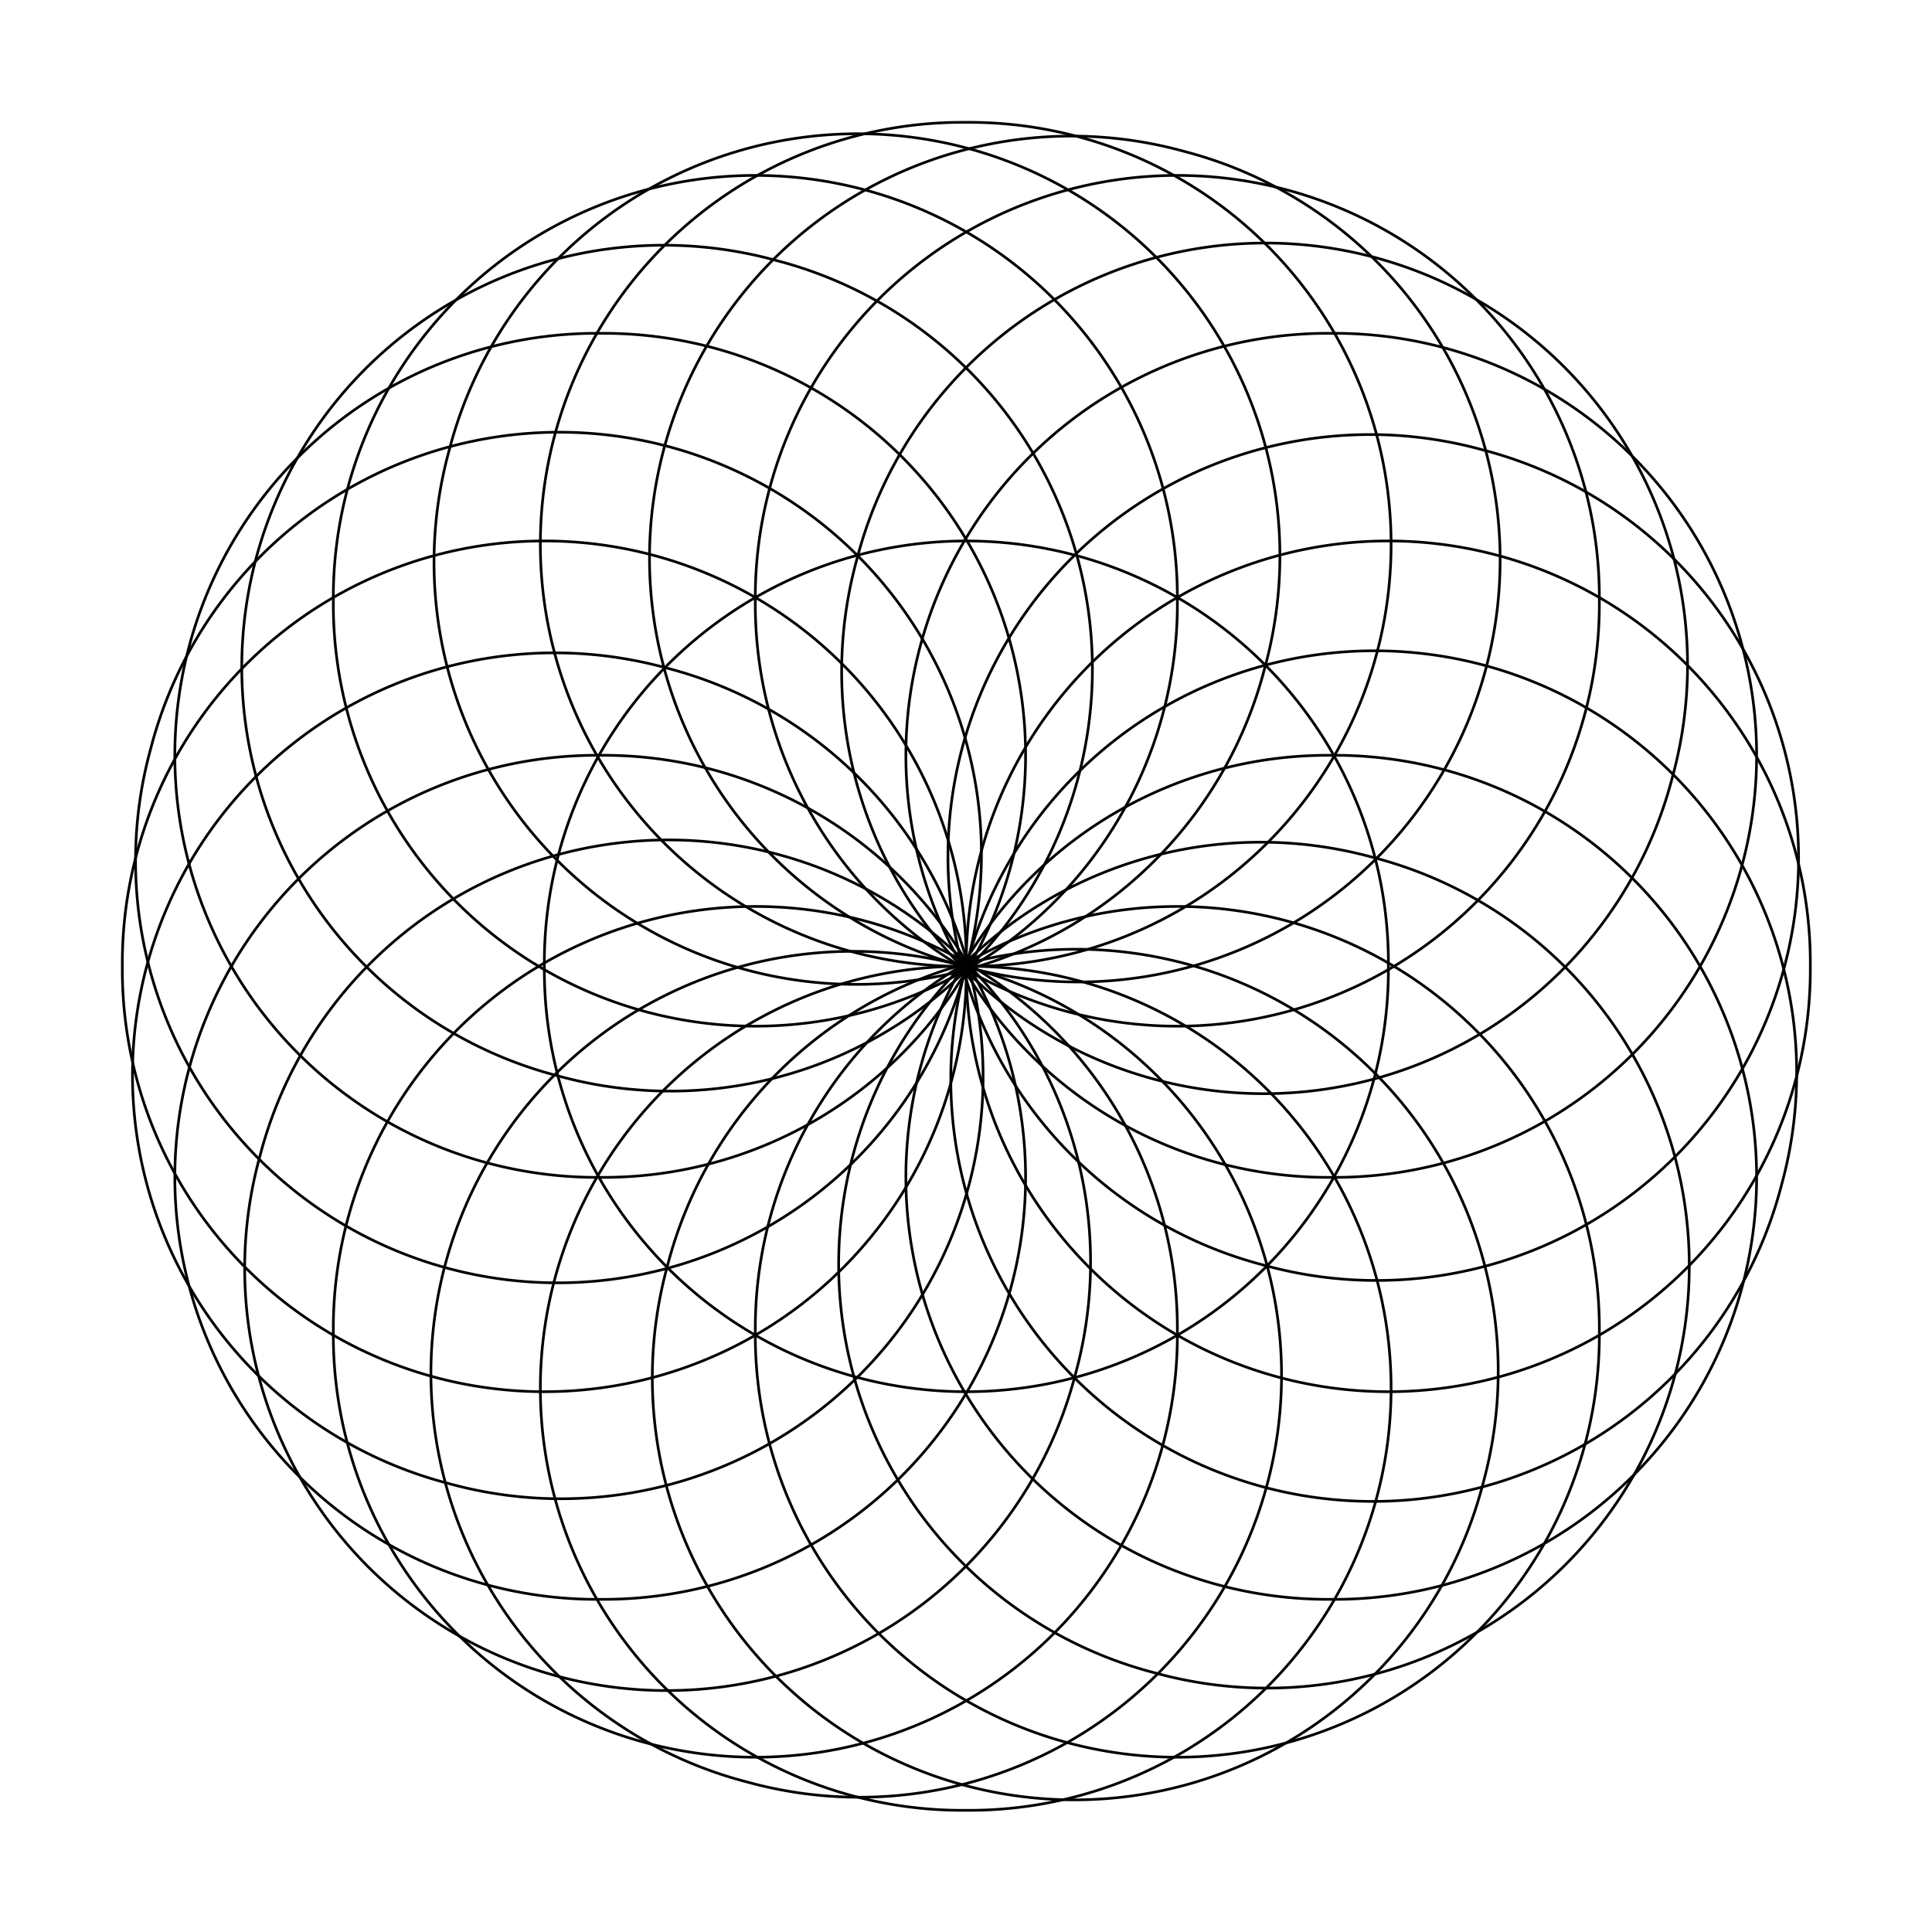 <?xml version="1.0" encoding="UTF-8" standalone="no"?>
<!-- Created with Inkscape (http://www.inkscape.org/) -->
<svg xmlns:rdf="http://www.w3.org/1999/02/22-rdf-syntax-ns#" xmlns="http://www.w3.org/2000/svg" xmlns:cc="http://web.resource.org/cc/" xmlns:dc="http://purl.org/dc/elements/1.1/" xmlns:svg="http://www.w3.org/2000/svg" xmlns:inkscape="http://www.inkscape.org/namespaces/inkscape" xmlns:sodipodi="http://sodipodi.sourceforge.net/DTD/sodipodi-0.dtd" xmlns:ns1="http://sozi.baierouge.fr" xmlns:xlink="http://www.w3.org/1999/xlink" id="svg2" viewBox="0 0 720 720" version="1.1" inkscape:version="0.91 r13725">
  <g id="g4315" style="stroke:#000000;stroke-width:.569" transform="matrix(1.757 0 0 1.757 -580.25 -127.71)">
    <g id="g4221" style="stroke:#000000;stroke-width:.569" transform="translate(166.15 -23.184)">
      <g id="g4223" style="stroke:#000000;stroke-width:.569">
        <g id="g4225" style="stroke:#000000;stroke-width:.569">
          <path id="path4229" style="stroke:#000000;stroke-width:.405;fill:none" d="m386.4 300.75a63.757 63.757 0 1 1 -127.51 0 63.757 63.757 0 1 1 127.51 0z" transform="matrix(1.404 0 0 1.404 5.575 -121.42)"/>
          <path id="path4231" style="stroke:#000000;stroke-width:.405;fill:none" d="m386.4 300.75a63.757 63.757 0 1 1 -127.51 0 63.757 63.757 0 1 1 127.51 0z" transform="matrix(1.404 0 0 1.404 -39.175 -198.95)"/>
          <path id="path4233" style="stroke:#000000;stroke-width:.405;fill:none" d="m386.4 300.75a63.757 63.757 0 1 1 -127.51 0 63.757 63.757 0 1 1 127.51 0z" transform="matrix(1.404 0 0 1.404 -128.68 -198.95)"/>
          <path id="path4235" style="stroke:#000000;stroke-width:.405;fill:none" d="m386.4 300.75a63.757 63.757 0 1 1 -127.51 0 63.757 63.757 0 1 1 127.51 0z" transform="matrix(1.404 0 0 1.404 -173.43 -121.42)"/>
          <path id="path4237" style="stroke:#000000;stroke-width:.405;fill:none" d="m386.4 300.75a63.757 63.757 0 1 1 -127.51 0 63.757 63.757 0 1 1 127.51 0z" transform="matrix(1.404 0 0 1.404 -128.68 -43.892)"/>
          <path id="path4239" style="stroke:#000000;stroke-width:.405;fill:none" d="m386.4 300.75a63.757 63.757 0 1 1 -127.51 0 63.757 63.757 0 1 1 127.51 0z" transform="matrix(1.404 0 0 1.404 -39.175 -43.892)"/>
        </g>
        <g id="g4241" style="stroke:#000000;stroke-width:.569" transform="matrix(0 1 -1 0 669.77 -68.231)">
          <path id="path4245" style="stroke:#000000;stroke-width:.405;fill:none" d="m386.4 300.75a63.757 63.757 0 1 1 -127.51 0 63.757 63.757 0 1 1 127.51 0z" transform="matrix(1.404 0 0 1.404 5.575 -121.42)"/>
          <path id="path4247" style="stroke:#000000;stroke-width:.405;fill:none" d="m386.4 300.75a63.757 63.757 0 1 1 -127.51 0 63.757 63.757 0 1 1 127.51 0z" transform="matrix(1.404 0 0 1.404 -39.175 -198.95)"/>
          <path id="path4249" style="stroke:#000000;stroke-width:.405;fill:none" d="m386.4 300.75a63.757 63.757 0 1 1 -127.51 0 63.757 63.757 0 1 1 127.51 0z" transform="matrix(1.404 0 0 1.404 -128.68 -198.95)"/>
          <path id="path4251" style="stroke:#000000;stroke-width:.405;fill:none" d="m386.4 300.75a63.757 63.757 0 1 1 -127.51 0 63.757 63.757 0 1 1 127.51 0z" transform="matrix(1.404 0 0 1.404 -173.43 -121.42)"/>
          <path id="path4253" style="stroke:#000000;stroke-width:.405;fill:none" d="m386.4 300.75a63.757 63.757 0 1 1 -127.51 0 63.757 63.757 0 1 1 127.51 0z" transform="matrix(1.404 0 0 1.404 -128.68 -43.892)"/>
          <path id="path4255" style="stroke:#000000;stroke-width:.405;fill:none" d="m386.4 300.75a63.757 63.757 0 1 1 -127.51 0 63.757 63.757 0 1 1 127.51 0z" transform="matrix(1.404 0 0 1.404 -39.175 -43.892)"/>
        </g>
      </g>
      <g id="g4257" style="stroke:#000000;stroke-width:.569">
        <g id="g4259" style="stroke:#000000;stroke-width:.569" transform="matrix(.966 .259 -.259 .966 90.418 -85.256)">
          <g id="g4261" style="stroke:#000000;stroke-width:.569">
            <path id="path4265" style="stroke:#000000;stroke-width:.405;fill:none" d="m386.4 300.75a63.757 63.757 0 1 1 -127.51 0 63.757 63.757 0 1 1 127.51 0z" transform="matrix(1.404 0 0 1.404 5.575 -121.42)"/>
            <path id="path4267" style="stroke:#000000;stroke-width:.405;fill:none" d="m386.4 300.75a63.757 63.757 0 1 1 -127.51 0 63.757 63.757 0 1 1 127.51 0z" transform="matrix(1.404 0 0 1.404 -39.175 -198.95)"/>
            <path id="path4269" style="stroke:#000000;stroke-width:.405;fill:none" d="m386.4 300.75a63.757 63.757 0 1 1 -127.51 0 63.757 63.757 0 1 1 127.51 0z" transform="matrix(1.404 0 0 1.404 -128.68 -198.95)"/>
            <path id="path4271" style="stroke:#000000;stroke-width:.405;fill:none" d="m386.4 300.75a63.757 63.757 0 1 1 -127.51 0 63.757 63.757 0 1 1 127.51 0z" transform="matrix(1.404 0 0 1.404 -173.43 -121.42)"/>
            <path id="path4273" style="stroke:#000000;stroke-width:.405;fill:none" d="m386.4 300.75a63.757 63.757 0 1 1 -127.51 0 63.757 63.757 0 1 1 127.51 0z" transform="matrix(1.404 0 0 1.404 -128.68 -43.892)"/>
            <path id="path4275" style="stroke:#000000;stroke-width:.405;fill:none" d="m386.4 300.75a63.757 63.757 0 1 1 -127.51 0 63.757 63.757 0 1 1 127.51 0z" transform="matrix(1.404 0 0 1.404 -39.175 -43.892)"/>
          </g>
          <g id="g4277" style="stroke:#000000;stroke-width:.569" transform="matrix(0 1 -1 0 669.77 -68.231)">
            <path id="path4281" style="stroke:#000000;stroke-width:.405;fill:none" d="m386.4 300.75a63.757 63.757 0 1 1 -127.51 0 63.757 63.757 0 1 1 127.51 0z" transform="matrix(1.404 0 0 1.404 5.575 -121.42)"/>
            <path id="path4283" style="stroke:#000000;stroke-width:.405;fill:none" d="m386.4 300.75a63.757 63.757 0 1 1 -127.51 0 63.757 63.757 0 1 1 127.51 0z" transform="matrix(1.404 0 0 1.404 -39.175 -198.95)"/>
            <path id="path4285" style="stroke:#000000;stroke-width:.405;fill:none" d="m386.4 300.75a63.757 63.757 0 1 1 -127.51 0 63.757 63.757 0 1 1 127.51 0z" transform="matrix(1.404 0 0 1.404 -128.68 -198.95)"/>
            <path id="path4287" style="stroke:#000000;stroke-width:.405;fill:none" d="m386.4 300.75a63.757 63.757 0 1 1 -127.51 0 63.757 63.757 0 1 1 127.51 0z" transform="matrix(1.404 0 0 1.404 -173.43 -121.42)"/>
            <path id="path4289" style="stroke:#000000;stroke-width:.405;fill:none" d="m386.4 300.75a63.757 63.757 0 1 1 -127.51 0 63.757 63.757 0 1 1 127.51 0z" transform="matrix(1.404 0 0 1.404 -128.68 -43.892)"/>
            <path id="path4291" style="stroke:#000000;stroke-width:.405;fill:none" d="m386.4 300.75a63.757 63.757 0 1 1 -127.51 0 63.757 63.757 0 1 1 127.51 0z" transform="matrix(1.404 0 0 1.404 -39.175 -43.892)"/>
          </g>
        </g>
      </g>
    </g>
    <path id="path4227" style="stroke:#000000;stroke-width:.405;fill:none" d="m386.4 300.75a63.757 63.757 0 1 1 -127.51 0 63.757 63.757 0 1 1 127.51 0z" transform="matrix(1.404 0 0 1.404 82.229 -144.6)"/>
  </g>
</svg>
